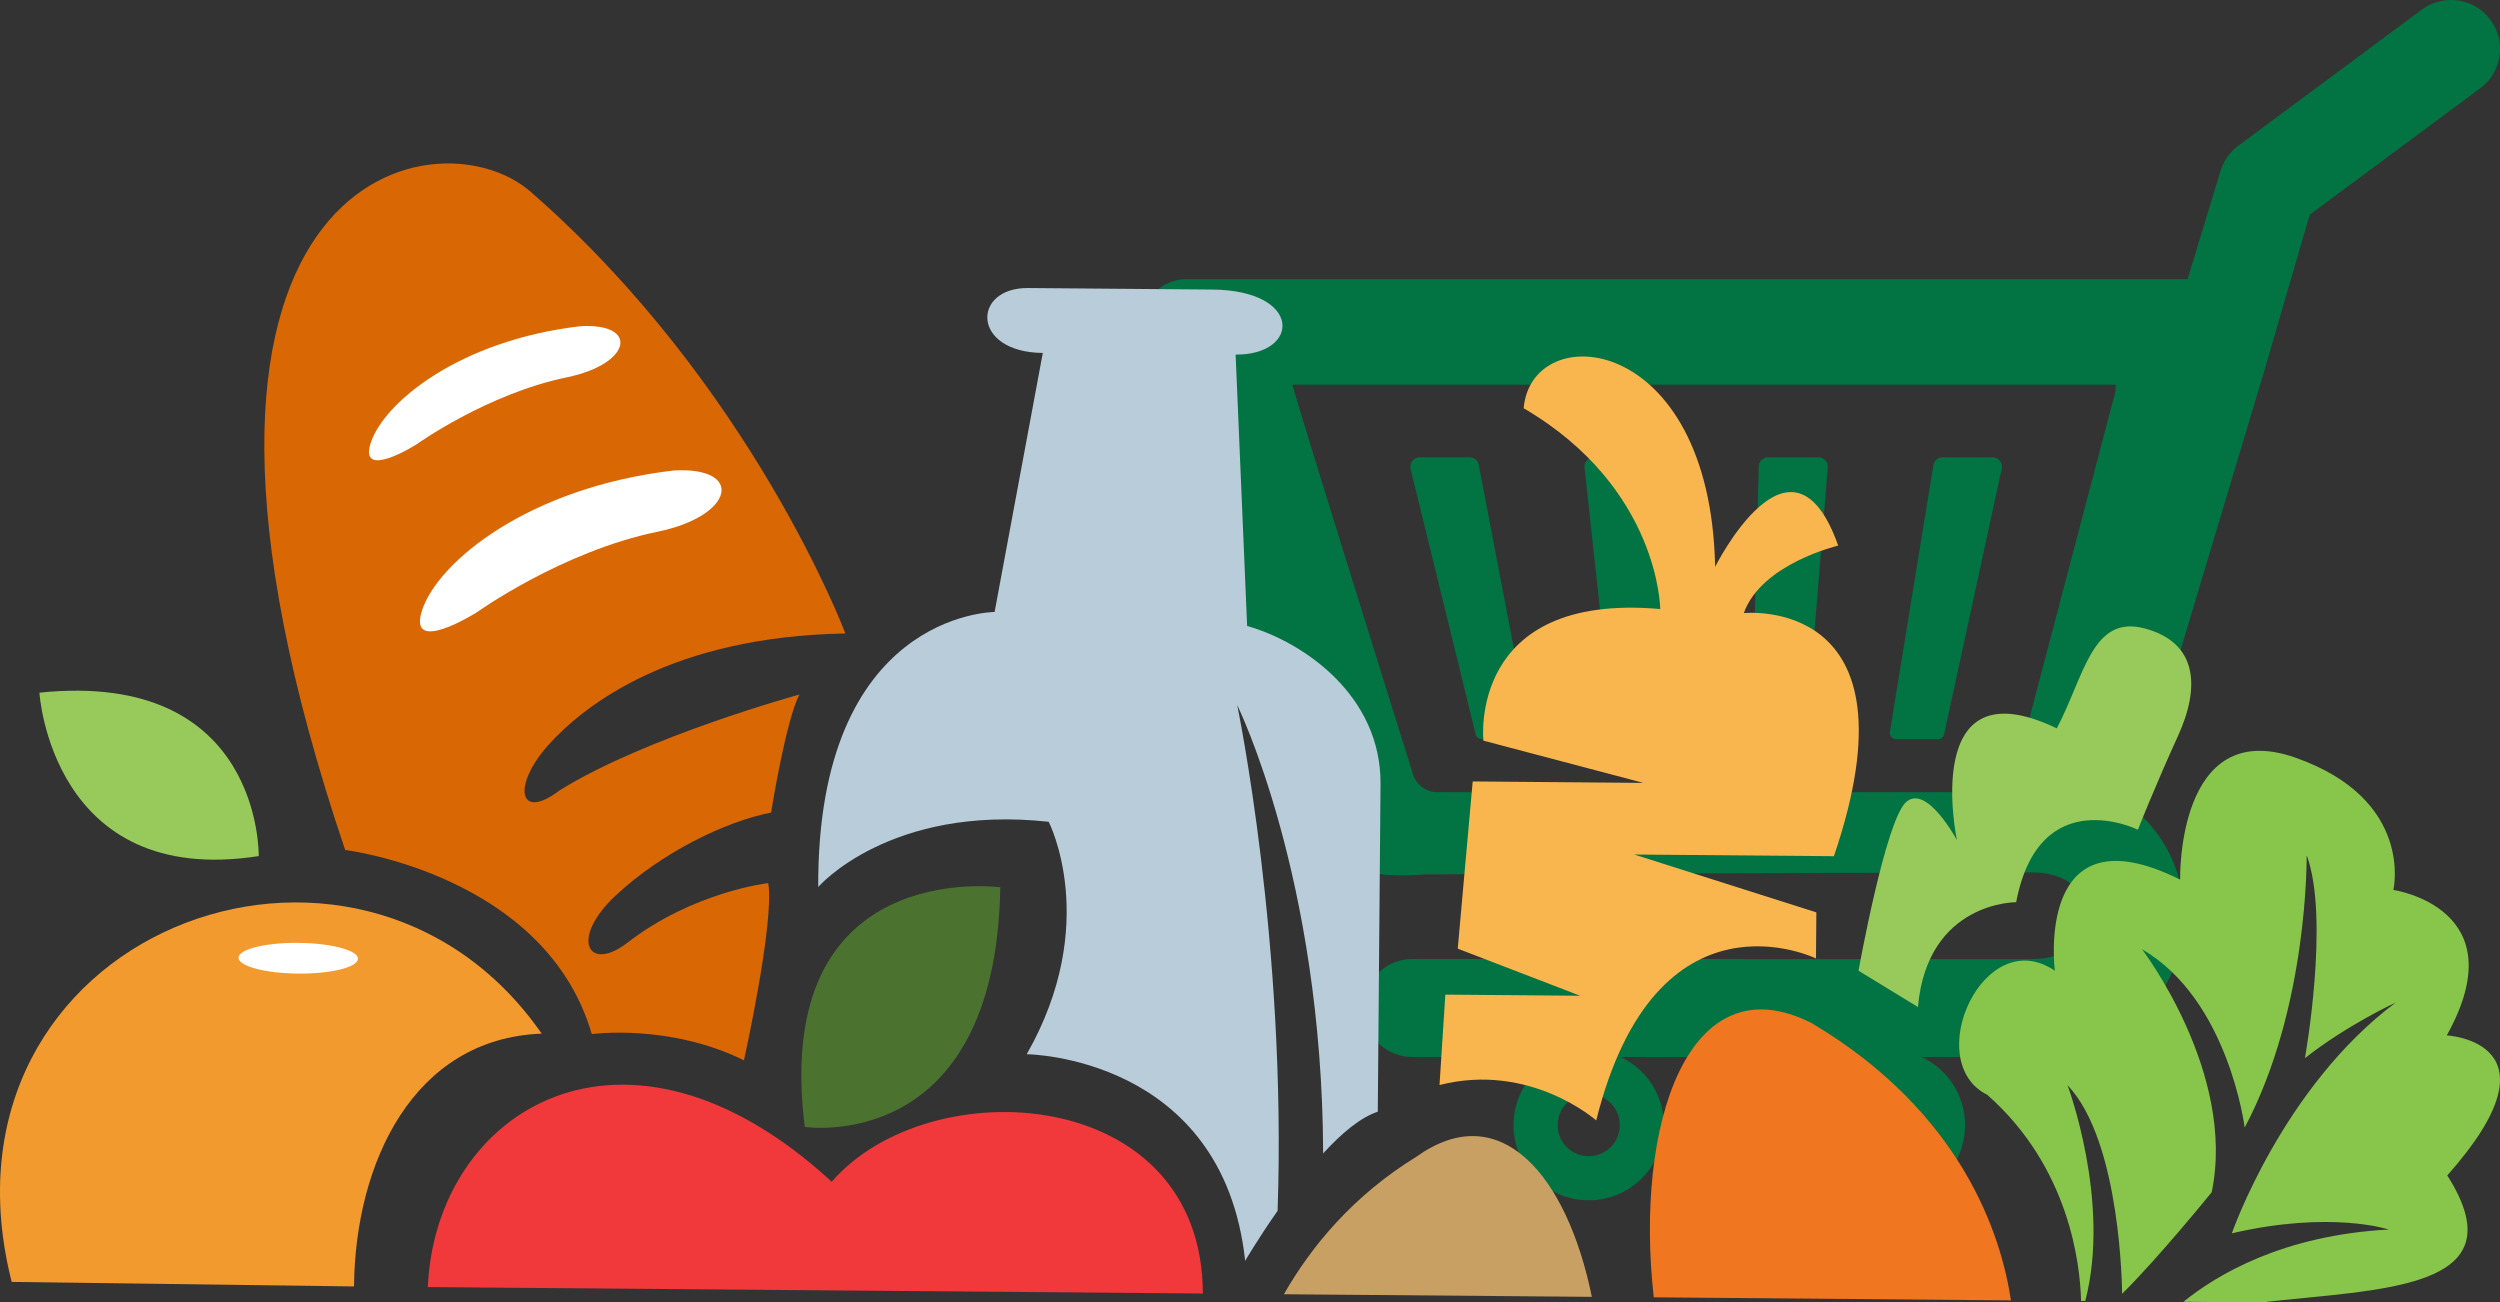 <?xml version="1.0" encoding="UTF-8"?> <svg xmlns="http://www.w3.org/2000/svg" id="_レイヤー_1" width="928.597" height="483.78" viewBox="0 0 696.448 362.835"><rect x="0" y="0" width="696.448" height="362.835" fill="#333333" stroke="none"/><defs><style>.cls-1{fill:#97c95b}.cls-12{fill:#027342}</style></defs><g id="_レイヤー_2"><path class="cls-12" d="M411.962 129.528a2.62 2.62 0 0 0-2.573-2.128h-13.878a2.62 2.62 0 0 0-2.545 3.244l18.104 73.901a1.79 1.79 0 0 0 1.738 1.364h11.586a1.789 1.789 0 0 0 1.758-2.125l-14.19-74.256zm46.037-2.128h-13.977a2.62 2.62 0 0 0-2.604 2.904l8.063 74.01a1.789 1.789 0 0 0 1.778 1.595h11.654a1.789 1.789 0 0 0 1.786-1.888l-4.084-74.145A2.62 2.62 0 0 0 458 127.4zm48.568 0h-13.993a2.62 2.62 0 0 0-2.619 2.55l-2.005 74.121a1.789 1.789 0 0 0 1.788 1.838h11.666a1.79 1.79 0 0 0 1.783-1.645l5.992-74.032a2.62 2.62 0 0 0-2.612-2.832zm48.515 0H541.18a2.62 2.62 0 0 0-2.586 2.198l-12.106 74.234a1.789 1.789 0 0 0 1.766 2.077h11.601a1.79 1.79 0 0 0 1.749-1.41l16.037-73.923a2.62 2.62 0 0 0-2.56-3.176zm-28.607 165.09c-3.165 0-6.163.7-8.845 1.961h17.69a20.714 20.714 0 0 0-8.845-1.962z"></path><path class="cls-12" d="M693.767 5.505c-4.497-6.045-13.046-7.297-19.091-2.83L623.507 40.63a13.685 13.685 0 0 0-4.97 7.149l-9.121 29.977h-278.8a12.7 12.7 0 0 0-5.62 1.312 12.141 12.141 0 0 0-4.98 4.486c-1.973 3.126-2.554 7.09-1.42 10.828l1.41 4.556 1.972 6.439 32.59 106.883c6.775 23.637 17 33.439 42.482 31.319 0 0 146.987-.543 168.86-.543 11.181 0 15.165 6.232 15.165 12.07 0 5.828-3.984 12.06-15.166 12.06H393.47c-7.553 0-13.648 6.094-13.648 13.638 0 7.534 6.095 13.647 13.648 13.647h40.272c-7.149 3.324-12.1 10.581-12.1 18.983 0 11.567 9.369 20.944 20.946 20.944 11.567 0 20.934-9.377 20.934-20.944 0-8.412-4.95-15.66-12.099-18.983h66.207c-7.15 3.324-12.1 10.581-12.1 18.983 0 11.567 9.378 20.944 20.945 20.944s20.945-9.377 20.945-20.944c0-8.402-4.95-15.66-12.1-18.983h30.59c27.876 0 42.45-19.79 42.45-39.345 0-10.364-3.973-20.067-11.182-27.295a39.574 39.574 0 0 0-2.928-2.613l36.012-120.147.74-2.475 6.616-22.769 5.828-19.998 47.48-35.213c6.065-4.487 7.318-13.027 2.84-19.091zm-251.18 316.577a8.646 8.646 0 0 1-8.647-8.648c0-4.783 3.865-8.658 8.648-8.658 4.772 0 8.648 3.875 8.648 8.658 0 4.773-3.876 8.648-8.648 8.648zm83.888 0c-4.773 0-8.648-3.875-8.648-8.648 0-4.783 3.875-8.658 8.648-8.658 4.783 0 8.648 3.875 8.648 8.658a8.646 8.646 0 0 1-8.648 8.648zm62.252-210.798l-27.551 104.703c-.927 2.683-3.708 4.704-6.46 4.704h-154.53c-2.752 0-5.523-2.021-6.45-4.703 0 0-33.715-107.544-33.655-108.836h229.307c.06 1.292-.168 2.692-.66 4.132z"></path></g><path class="cls-1" d="M595.571 231.145s-27.46-13.54-33.91 20.192c0 0-24.729-.229-27.364 29.204l-16.552-10.116s7.484-41.756 13.237-46.976c5.762-5.159 14.18 10.607 14.18 10.607s-10.518-49.53 27.82-31.157c7.721-14.66 9.8-31.745 24.49-27.828 14.715 3.92 15.538 16.26 9.248 30.015-6.29 13.758-11.149 26.059-11.149 26.059z"></path><path d="M553.604 304.989c22.942 20.243 25.888 47.258 26.137 57.423l1.167.008c7.246-27.69-4.946-60.116-4.946-60.116 15.076 15.8 15.21 58.126 15.21 58.126 10.056-9.908 24.962-28.303 24.962-28.303 6.924-33.245-19.408-67.673-19.408-67.673 24.125 13.97 28.596 49.663 28.596 49.663 17.859-33.603 17.261-75.923 17.261-75.923 6.514 17.656-.478 56.584-.478 56.584 11.968-9.396 25.316-15.497 25.316-15.497-31.543 23.537-45.677 64.296-45.677 64.296 27.627-6.424 43.735-1.062 43.735-1.062-29.417 1.576-47.81 12.522-57.214 20.13l21.654.19c32.908-3.815 72.333-3.19 51.84-35.388 33.131-37.268-.14-39.011-.14-39.011 19.8-35.484-14.872-40.52-14.872-40.52s5.916-25.135-27.251-36.837c-33.197-11.688-32.156 33.967-32.156 33.967-40.701-20.329-34.91 25.366-34.91 25.366-19.858-13.465-37.299 25.354-18.826 34.577z" fill="#87c64b"></path><path d="M560.204 362.261c-2.66-17.796-13.32-52.14-55.416-77.192-34.613-17.69-49.479 28.43-44.086 76.337l99.502.855z" fill="#f17620"></path><path d="M443.456 361.274c-6.892-33.788-25.443-55.746-48.789-39.09-17.682 10.858-29.327 24.95-37.003 38.368l85.792.722z" fill="#c9a063"></path><path d="M444.676 312.134s-18.394-16.318-43.66-9.867l1.625-25.186 37.547.313-34.093-13.119 4.172-46.583 47.54.407-44.563-11.77s-4.438-41.4 49.262-36.668c0 0-.181-33.772-38.042-55.927 2.114-25.19 52.001-21.459 53.338 44.177 0 0 21.284-42.616 34.283-5.919 0 0-21.433 5.059-26.292 18.806 0 0 49.946-5.284 25.096 67.72l-55.625-.465 50.737 16.12-.107 12.836s-44.499-21.786-61.218 45.125z" fill="#f9b64f"></path><path d="M384.586 218.443l-.765 91.26c-4.822 1.562-10.182 6.09-15.22 11.613-.254-76.974-23.94-124.893-23.94-124.893s13.83 66.392 11.252 140.884c-5.387 7.685-9.036 13.927-9.036 13.927-6.19-57.095-60.854-57.55-60.854-57.55 20.758-36.42 6.117-64.755 6.117-64.755-44.348-4.823-64.201 18.162-64.201 18.162-.321-75.978 48.385-76.6 49.138-76.605l13.425-72.162c-19.962-.18-19.793-18.224-4.08-18.087 0 0 26.129.21 51.311.429 25.207.217 24.552 18.24 6.485 18.12l3.208 75.594c15.62 4.434 37.38 19.342 37.16 44.063z" fill="#b8ccd9"></path><path d="M224.196 313.94s53.188 8.047 54.464-66.753c0 0-63.947-8.778-54.464 66.752z" fill="#4b732f"></path><path d="M335.094 360.349c-.153-58.282-76.124-62.612-103.398-31.143-57.43-52.887-110.35-20.135-112.517 29.346l215.915 1.797z" fill="#f1383b"></path><path d="M98.623 358.377c.316-34.44 16.512-69.096 52.281-70.428C99.541 214.006-21.3 259.922 3.253 357.117l95.37 1.26z" fill="#f29a2e"></path><path class="cls-1" d="M72.075 238.488s1.076-51.96-61.095-45.525c0 0 3.338 54.516 61.095 45.525z"></path><path d="M207.248 295.384s8.574-38.586 6.768-49.372c0 0-20.951 2.368-39.453 16.779-10.844 8.16-15.84-1.392-3.05-13.314 12.768-11.947 30.6-20.671 43.295-23.103 0 0 4.013-25.306 7.874-32.892 0 0-42.561 11.67-66.773 26.68-11.477 8.793-13.3-1.357-3.072-12.706 10.243-11.312 34.49-30.122 82.67-30.989 0 0-26.04-69.307-87.71-123.07-26.433-23.054-115.334-4.789-51.638 183.386 0 0 55.745 6.81 68.699 51.293 0 0 21.568-2.98 42.39 7.308z" fill="#d96704"></path><path d="M132.867 170.552s-19.747 12.504-15.203-.789c4.54-13.27 29.443-33.966 70.056-38.7 19.636-1.101 17.021 12.643-4.596 17.076-26.646 5.49-50.257 22.413-50.257 22.413zm-16.825-46.766s-16.464 10.413-12.684-.65c3.793-11.05 24.546-28.333 58.377-32.265 16.408-.917 14.192 10.527-3.799 14.237-22.225 4.573-41.894 18.678-41.894 18.678zM99.716 267.074c-.028 2.381-7.474 4.223-16.667 4.153-9.189-.088-16.617-2.053-16.595-4.433.017-2.343 7.472-4.216 16.651-4.131 9.205.082 16.624 2.08 16.611 4.411z" fill="#fff"></path><g id="_レイヤー_3" fill="transparent"><path d="M36.09 123.744l-34.857 72.98s-6.64 21.053 10.893 7.988 66.081-46.474 66.081-46.474l136.61-84.001 12.981-2.777 49.489-28.683s5.337-6.173-1.925-6.9c-7.261-.725-94.039 0-94.039 0L118.51 1.386s-9.44-4.72-13.798 3.268S85.106 37.33 85.106 37.33l-43.207 1.816s-5.083 1.089-5.083 5.446-.727 79.152-.727 79.152z"></path><path d="M50.25 107.406V52.943s-.726-2.542 2.178-2.542h29.773s2.179-.363 1.453 2.905-2.179 17.791-2.179 17.791 1.023 2.179 2.327 2.179 2.03.363 4.209-5.447 25.416-47.564 25.416-47.564 1.089-3.267 3.993-1.815 40.303 21.785 40.303 21.785 0 .363-4.357 1.815-71.89 45.386-71.89 45.386l-31.226 19.97zm-19.607 62.816l19.526-40.305L171.52 49.312l61.361-2.178-202.238 125.99"></path></g></svg> 